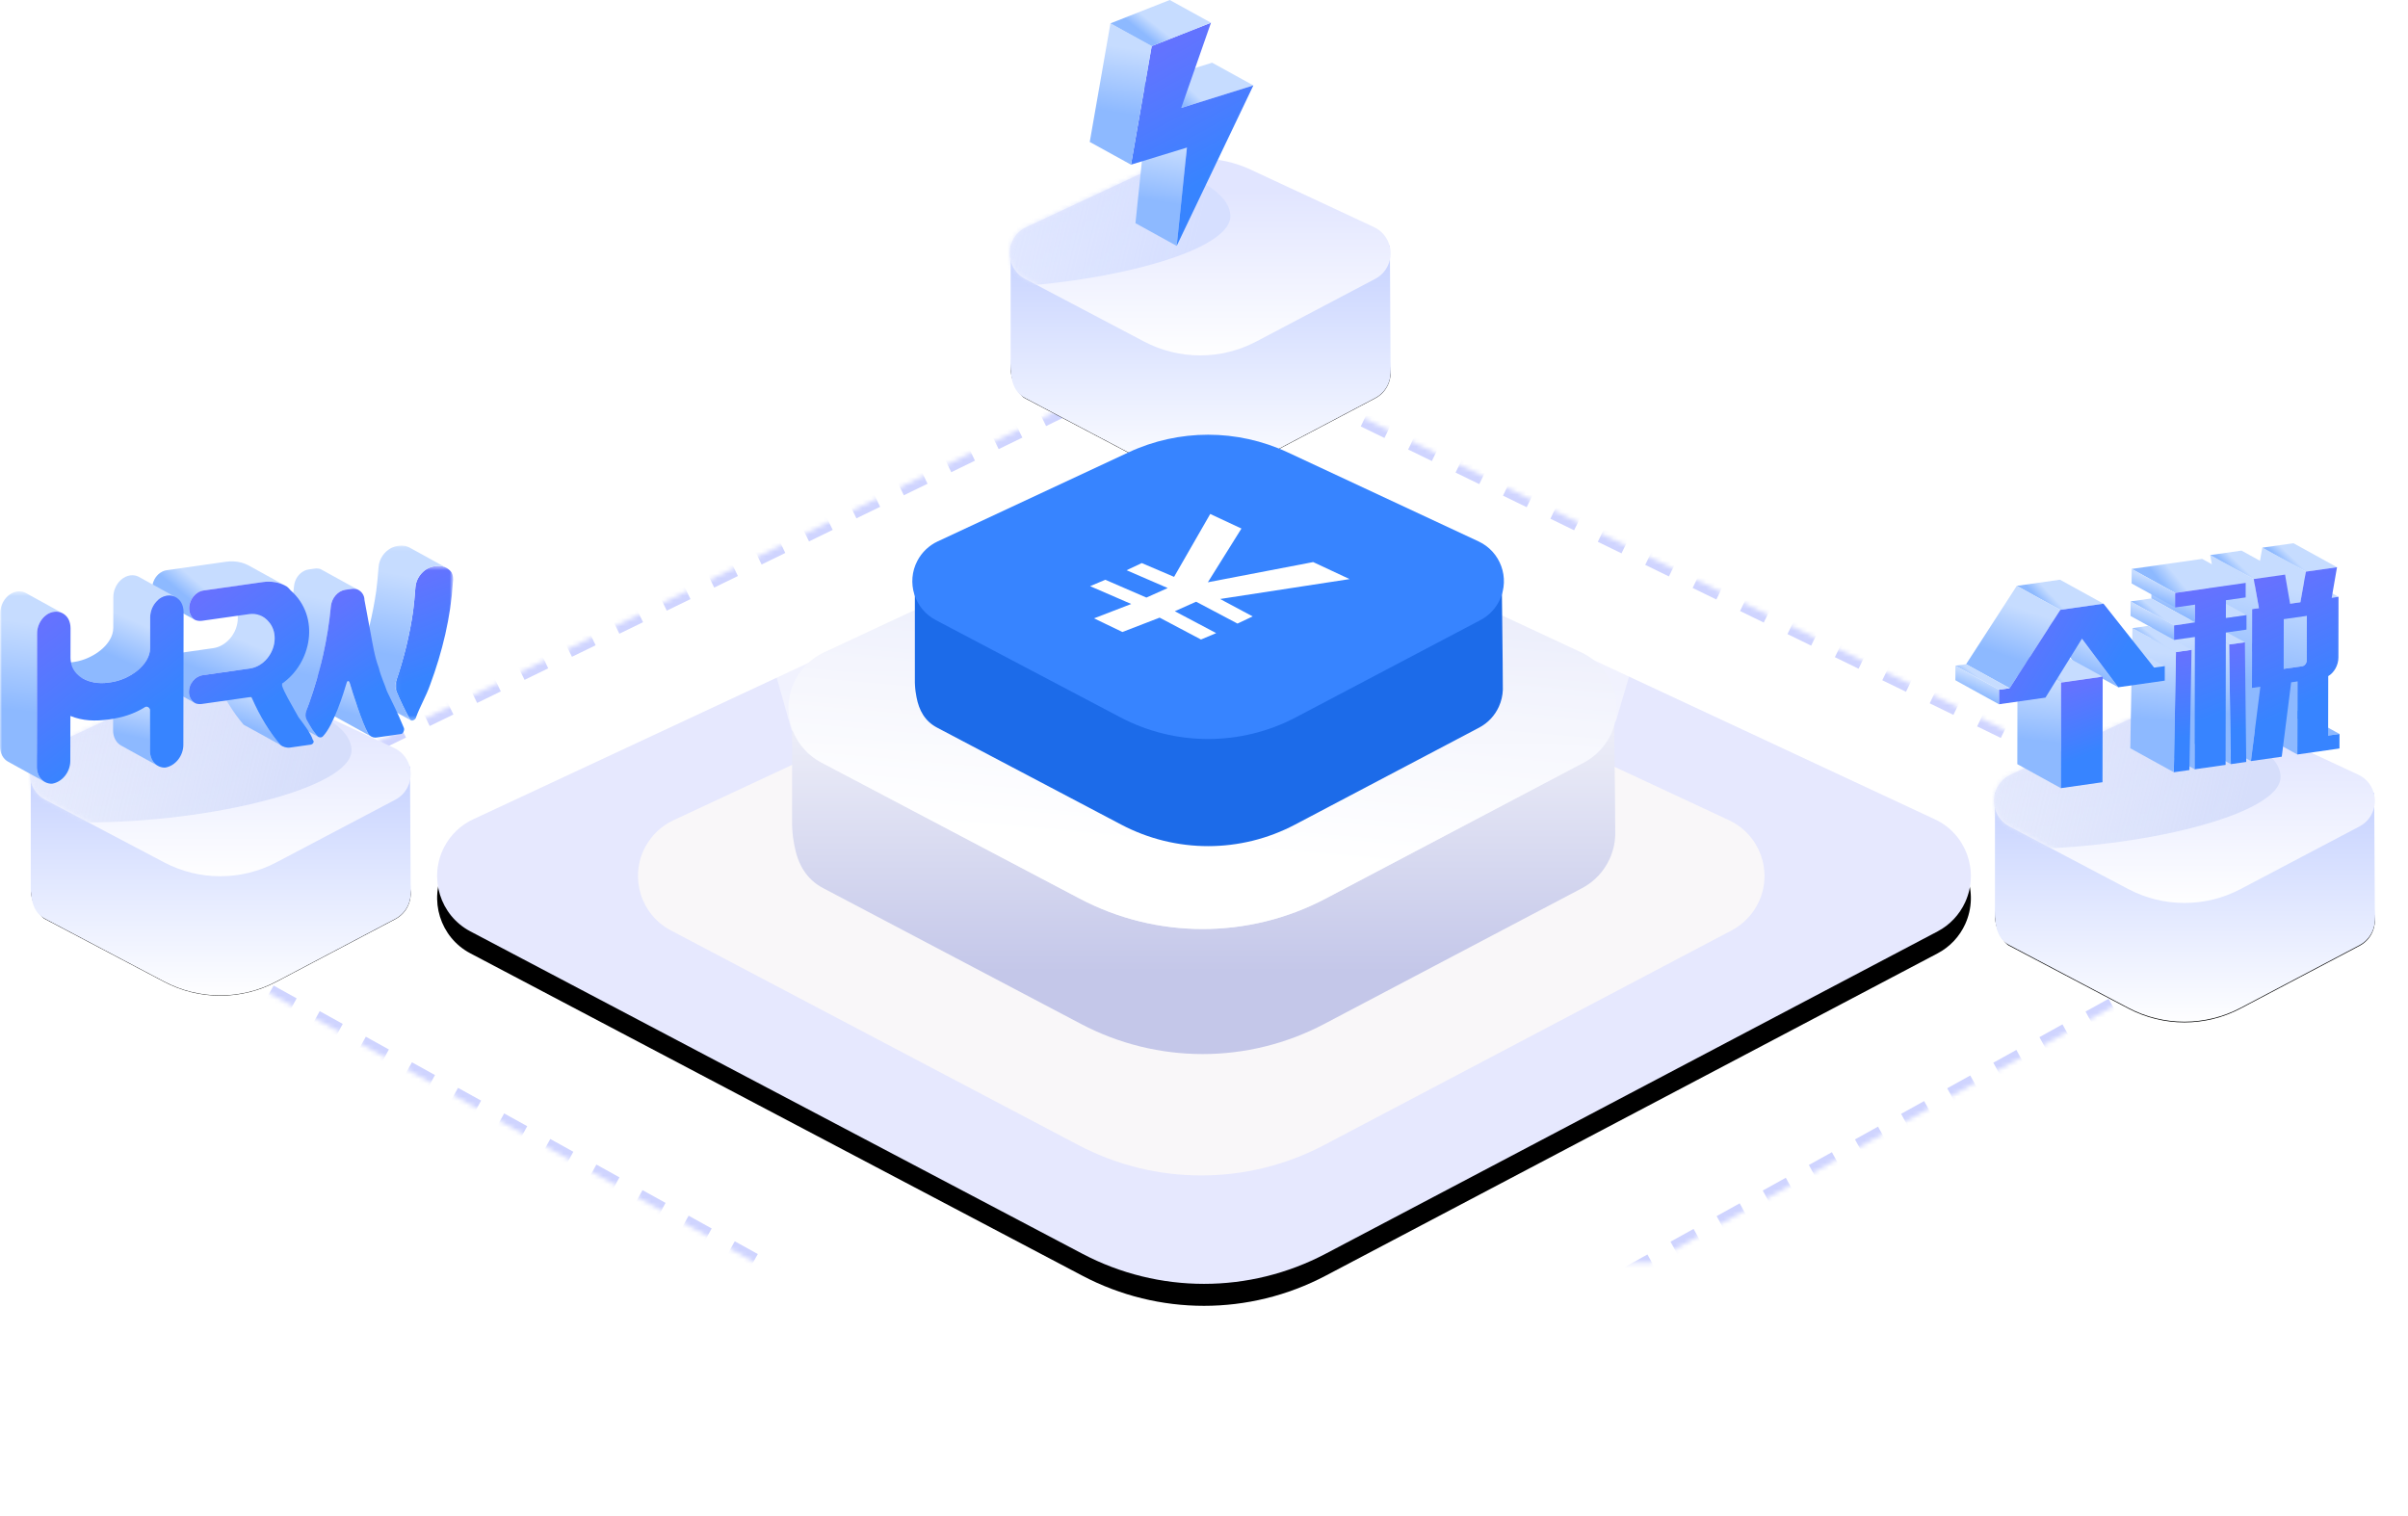 <?xml version="1.0" encoding="UTF-8"?>
<svg width="548px" height="345px" viewBox="0 0 548 345" version="1.1" xmlns="http://www.w3.org/2000/svg" xmlns:xlink="http://www.w3.org/1999/xlink">
    <title>hrwork_xiaolv_img</title>
    <defs>
        <path d="M292.321,84.509 L433.598,150.425 C440.621,153.701 443.693,162.126 440.459,169.241 C439.159,172.1 436.957,174.44 434.201,175.893 L294.902,249.271 C277.552,258.41 256.895,258.41 239.545,249.271 L100.246,175.893 C93.386,172.279 90.716,163.715 94.283,156.765 C95.716,153.972 98.026,151.741 100.848,150.425 L242.126,84.509 C258.053,77.077 276.393,77.077 292.321,84.509 Z" id="path-1"></path>
        <filter x="-3.7%" y="-4.5%" width="107.4%" height="114.7%" filterUnits="objectBoundingBox" id="filter-2">
            <feOffset dx="0" dy="5" in="SourceAlpha" result="shadowOffsetOuter1"></feOffset>
            <feGaussianBlur stdDeviation="3.5" in="shadowOffsetOuter1" result="shadowBlurOuter1"></feGaussianBlur>
            <feColorMatrix values="0 0 0 0 0.761   0 0 0 0 0.789   0 0 0 0 0.937  0 0 0 1 0" type="matrix" in="shadowBlurOuter1"></feColorMatrix>
        </filter>
        <linearGradient x1="50%" y1="0%" x2="50%" y2="79.266%" id="linearGradient-3">
            <stop stop-color="#FFFFFF" offset="0%"></stop>
            <stop stop-color="#C4C7E9" offset="100%"></stop>
        </linearGradient>
        <linearGradient x1="-14.619%" y1="-47.977%" x2="73.819%" y2="60.737%" id="linearGradient-4">
            <stop stop-color="#939FEB" offset="0%"></stop>
            <stop stop-color="#FFFFFF" offset="100%"></stop>
        </linearGradient>
        <linearGradient x1="50%" y1="-14.325%" x2="50%" y2="100%" id="linearGradient-5">
            <stop stop-color="#FFFFFF" stop-opacity="0" offset="0%"></stop>
            <stop stop-color="#FFFFFF" offset="100%"></stop>
        </linearGradient>
        <path d="M292.98,53.937 L498.392,153.908 C505.362,157.3 508.298,165.773 504.95,172.834 C503.682,175.508 501.619,177.711 499.052,179.135 L295.807,291.836 C277.859,301.789 256.141,301.789 238.193,291.836 L34.948,179.135 C28.166,175.374 25.677,166.755 29.389,159.883 C30.794,157.281 32.969,155.192 35.608,153.908 L241.02,53.937 C257.442,45.944 276.558,45.944 292.98,53.937 Z" id="path-6"></path>
        <mask id="mask-7" maskContentUnits="userSpaceOnUse" maskUnits="objectBoundingBox" x="0" y="0" width="478.666" height="251.358" fill="white">
            <use xlink:href="#path-6"></use>
        </mask>
        <path d="M54.927,28.758 L82.928,41.822 C86.169,43.334 87.587,47.223 86.094,50.507 C85.494,51.826 84.478,52.906 83.206,53.576 L56.119,67.845 C48.111,72.063 38.577,72.063 30.569,67.845 L3.482,53.576 C2.044,52.93 -0.916,47.956 0.73,44.748 C1.391,43.459 2.457,42.43 3.76,41.822 L31.76,28.758 C39.112,25.328 47.576,25.328 54.927,28.758 Z" id="path-8"></path>
        <filter x="-12.7%" y="-22.3%" width="125.5%" height="149.1%" filterUnits="objectBoundingBox" id="filter-9">
            <feOffset dx="0" dy="1" in="SourceAlpha" result="shadowOffsetOuter1"></feOffset>
            <feGaussianBlur stdDeviation="3.5" in="shadowOffsetOuter1" result="shadowBlurOuter1"></feGaussianBlur>
            <feColorMatrix values="0 0 0 0 0.761   0 0 0 0 0.789   0 0 0 0 0.937  0 0 0 1 0" type="matrix" in="shadowBlurOuter1"></feColorMatrix>
        </filter>
        <linearGradient x1="50%" y1="0%" x2="50%" y2="100%" id="linearGradient-10">
            <stop stop-color="#BDCBFF" offset="0%"></stop>
            <stop stop-color="#FFFFFF" offset="100%"></stop>
        </linearGradient>
        <linearGradient x1="50%" y1="100%" x2="50%" y2="17.844%" id="linearGradient-11">
            <stop stop-color="#FFFFFF" offset="0%"></stop>
            <stop stop-color="#E1E5FF" offset="100%"></stop>
        </linearGradient>
        <path d="M54.927,2.572 L82.928,15.637 C86.169,17.149 87.587,21.037 86.094,24.321 C85.494,25.641 84.478,26.721 83.206,27.391 L56.119,41.66 C48.111,45.878 38.577,45.878 30.569,41.66 L3.482,27.391 C0.316,25.723 -0.916,21.771 0.73,18.563 C1.391,17.274 2.457,16.244 3.76,15.637 L31.76,2.572 C39.112,-0.857 47.576,-0.857 54.927,2.572 Z" id="path-12"></path>
        <linearGradient x1="-124.227%" y1="35.075%" x2="93.508%" y2="51.715%" id="linearGradient-14">
            <stop stop-color="#FFFFFF" stop-opacity="0" offset="0%"></stop>
            <stop stop-color="#D6DEFB" offset="100%"></stop>
        </linearGradient>
        <path d="M54.927,28.758 L82.928,41.822 C86.169,43.334 87.587,47.223 86.094,50.507 C85.494,51.826 84.478,52.906 83.206,53.576 L56.119,67.845 C48.111,72.063 38.577,72.063 30.569,67.845 L3.482,53.576 C2.044,52.93 -0.916,47.956 0.73,44.748 C1.391,43.459 2.457,42.43 3.76,41.822 L31.76,28.758 C39.112,25.328 47.576,25.328 54.927,28.758 Z" id="path-15"></path>
        <filter x="-12.7%" y="-22.3%" width="125.5%" height="149.1%" filterUnits="objectBoundingBox" id="filter-16">
            <feOffset dx="0" dy="1" in="SourceAlpha" result="shadowOffsetOuter1"></feOffset>
            <feGaussianBlur stdDeviation="3.5" in="shadowOffsetOuter1" result="shadowBlurOuter1"></feGaussianBlur>
            <feColorMatrix values="0 0 0 0 0.761   0 0 0 0 0.789   0 0 0 0 0.937  0 0 0 1 0" type="matrix" in="shadowBlurOuter1"></feColorMatrix>
        </filter>
        <path d="M54.927,2.572 L82.928,15.637 C86.169,17.149 87.587,21.037 86.094,24.321 C85.494,25.641 84.478,26.721 83.206,27.391 L56.119,41.66 C48.111,45.878 38.577,45.878 30.569,41.66 L3.482,27.391 C0.316,25.723 -0.916,21.771 0.73,18.563 C1.391,17.274 2.457,16.244 3.76,15.637 L31.76,2.572 C39.112,-0.857 47.576,-0.857 54.927,2.572 Z" id="path-17"></path>
        <linearGradient x1="-124.227%" y1="35.075%" x2="93.508%" y2="51.715%" id="linearGradient-19">
            <stop stop-color="#FFFFFF" stop-opacity="0" offset="0%"></stop>
            <stop stop-color="#D6DFFF" offset="100%"></stop>
        </linearGradient>
        <path d="M54.927,28.758 L82.928,41.822 C86.169,43.334 87.587,47.223 86.094,50.507 C85.494,51.826 84.478,52.906 83.206,53.576 L56.119,67.845 C48.111,72.063 38.577,72.063 30.569,67.845 L3.482,53.576 C2.044,52.93 -0.916,47.956 0.73,44.748 C1.391,43.459 2.457,42.43 3.76,41.822 L31.76,28.758 C39.112,25.328 47.576,25.328 54.927,28.758 Z" id="path-20"></path>
        <filter x="-12.7%" y="-22.3%" width="125.5%" height="149.1%" filterUnits="objectBoundingBox" id="filter-21">
            <feOffset dx="0" dy="1" in="SourceAlpha" result="shadowOffsetOuter1"></feOffset>
            <feGaussianBlur stdDeviation="3.5" in="shadowOffsetOuter1" result="shadowBlurOuter1"></feGaussianBlur>
            <feColorMatrix values="0 0 0 0 0.761   0 0 0 0 0.789   0 0 0 0 0.937  0 0 0 1 0" type="matrix" in="shadowBlurOuter1"></feColorMatrix>
        </filter>
        <path d="M54.927,2.572 L82.928,15.637 C86.169,17.149 87.587,21.037 86.094,24.321 C85.494,25.641 84.478,26.721 83.206,27.391 L56.119,41.66 C48.111,45.878 38.577,45.878 30.569,41.66 L3.482,27.391 C0.316,25.723 -0.916,21.771 0.73,18.563 C1.391,17.274 2.457,16.244 3.76,15.637 L31.76,2.572 C39.112,-0.857 47.576,-0.857 54.927,2.572 Z" id="path-22"></path>
        <linearGradient x1="43.035%" y1="16.551%" x2="32.969%" y2="63.271%" id="linearGradient-24">
            <stop stop-color="#C6DCFF" offset="0%"></stop>
            <stop stop-color="#8DB9FF" offset="100%"></stop>
        </linearGradient>
        <linearGradient x1="46.719%" y1="16.551%" x2="41.977%" y2="63.271%" id="linearGradient-25">
            <stop stop-color="#C6DCFF" offset="0%"></stop>
            <stop stop-color="#8DB9FF" offset="100%"></stop>
        </linearGradient>
        <path d="M0.434,0.094 L8.811,4.71 C8.793,4.7 8.774,4.689 8.756,4.678 L8.756,4.678 L0.371,0.056 C0.392,0.07 0.414,0.083 0.434,0.094" id="path-26"></path>
        <polygon id="path-28" points="0.03 0.472 13.258 0.472 13.258 35.696 0.03 35.696"></polygon>
        <linearGradient x1="42.948%" y1="0%" x2="57.052%" y2="100%" id="linearGradient-30">
            <stop stop-color="#6871FF" offset="0%"></stop>
            <stop stop-color="#3784FF" offset="71.82%"></stop>
            <stop stop-color="#3784FF" offset="100%"></stop>
        </linearGradient>
        <polygon id="path-31" points="0.053 0.114 20.129 0.114 20.129 39.821 0.053 39.821"></polygon>
        <linearGradient x1="46.984%" y1="16.551%" x2="42.625%" y2="63.271%" id="linearGradient-33">
            <stop stop-color="#C6DCFF" offset="0%"></stop>
            <stop stop-color="#8DB9FF" offset="100%"></stop>
        </linearGradient>
        <path d="M0.605,0.644 L8.991,5.265 C8.858,5.192 8.737,5.111 8.633,5.027 L8.633,5.027 L0.248,0.405 C0.352,0.489 0.472,0.57 0.605,0.644" id="path-34"></path>
        <path d="M8.822,4.775 C8.896,4.808 8.968,4.843 9.038,4.882 L9.038,4.882 L0.652,0.26 C0.582,0.222 0.51,0.186 0.436,0.153 L0.436,0.153" id="path-36"></path>
        <path d="M8.822,4.775 C8.896,4.808 8.968,4.843 9.038,4.882 L9.038,4.882 L0.652,0.26 C0.582,0.222 0.51,0.186 0.436,0.153 L0.436,0.153" id="path-38"></path>
        <linearGradient x1="28.048%" y1="0%" x2="71.952%" y2="100%" id="linearGradient-40">
            <stop stop-color="#6871FF" offset="0%"></stop>
            <stop stop-color="#3784FF" offset="71.82%"></stop>
            <stop stop-color="#3784FF" offset="100%"></stop>
        </linearGradient>
        <path d="M0.512,0.235 L8.898,4.857 C8.86,4.822 8.843,4.785 8.827,4.746 L8.827,4.746 L0.441,0.125 C0.458,0.163 0.474,0.2 0.512,0.235" id="path-41"></path>
        <linearGradient x1="38.841%" y1="16.551%" x2="22.715%" y2="63.271%" id="linearGradient-43">
            <stop stop-color="#C6DCFF" offset="0%"></stop>
            <stop stop-color="#8DB9FF" offset="100%"></stop>
        </linearGradient>
        <linearGradient x1="38.201%" y1="24.497%" x2="21.15%" y2="60.118%" id="linearGradient-44">
            <stop stop-color="#C6DCFF" offset="0%"></stop>
            <stop stop-color="#8DB9FF" offset="100%"></stop>
        </linearGradient>
        <linearGradient x1="38.201%" y1="43.602%" x2="21.15%" y2="52.539%" id="linearGradient-45">
            <stop stop-color="#C6DCFF" offset="0%"></stop>
            <stop stop-color="#8DB9FF" offset="100%"></stop>
        </linearGradient>
        <linearGradient x1="21.797%" y1="0%" x2="78.203%" y2="100%" id="linearGradient-46">
            <stop stop-color="#6871FF" offset="0%"></stop>
            <stop stop-color="#3784FF" offset="71.82%"></stop>
            <stop stop-color="#3784FF" offset="100%"></stop>
        </linearGradient>
        <linearGradient x1="46.317%" y1="16.551%" x2="40.994%" y2="63.271%" id="linearGradient-47">
            <stop stop-color="#C6DCFF" offset="0%"></stop>
            <stop stop-color="#8DB9FF" offset="100%"></stop>
        </linearGradient>
        <linearGradient x1="38.201%" y1="26.812%" x2="21.15%" y2="59.2%" id="linearGradient-48">
            <stop stop-color="#C6DCFF" offset="0%"></stop>
            <stop stop-color="#8DB9FF" offset="100%"></stop>
        </linearGradient>
        <polygon id="path-49" points="0 0.42 14.273 0.42 14.273 43.81 0 43.81"></polygon>
        <linearGradient x1="48.723%" y1="16.551%" x2="46.878%" y2="63.271%" id="linearGradient-51">
            <stop stop-color="#C6DCFF" offset="0%"></stop>
            <stop stop-color="#8DB9FF" offset="100%"></stop>
        </linearGradient>
        <linearGradient x1="19.59%" y1="0%" x2="80.41%" y2="100%" id="linearGradient-52">
            <stop stop-color="#6871FF" offset="0%"></stop>
            <stop stop-color="#3784FF" offset="71.82%"></stop>
            <stop stop-color="#3784FF" offset="100%"></stop>
        </linearGradient>
        <linearGradient x1="45.482%" y1="16.551%" x2="38.952%" y2="63.271%" id="linearGradient-53">
            <stop stop-color="#C6DCFF" offset="0%"></stop>
            <stop stop-color="#8DB9FF" offset="100%"></stop>
        </linearGradient>
        <filter id="filter-54">
            <feColorMatrix in="SourceGraphic" type="matrix" values="0 0 0 0 0.808 0 0 0 0 0.388 0 0 0 0 0.118 0 0 0 1 0"></feColorMatrix>
        </filter>
        <linearGradient x1="38.201%" y1="45.151%" x2="21.15%" y2="51.924%" id="linearGradient-55">
            <stop stop-color="#C6DCFF" offset="0%"></stop>
            <stop stop-color="#8DB9FF" offset="100%"></stop>
        </linearGradient>
        <linearGradient x1="38.201%" y1="45.167%" x2="21.15%" y2="51.917%" id="linearGradient-56">
            <stop stop-color="#C6DCFF" offset="0%"></stop>
            <stop stop-color="#8DB9FF" offset="100%"></stop>
        </linearGradient>
        <linearGradient x1="39.572%" y1="0%" x2="60.428%" y2="100%" id="linearGradient-57">
            <stop stop-color="#6871FF" offset="0%"></stop>
            <stop stop-color="#3784FF" offset="71.82%"></stop>
            <stop stop-color="#3784FF" offset="100%"></stop>
        </linearGradient>
        <linearGradient x1="49.016%" y1="0%" x2="50.984%" y2="100%" id="linearGradient-58">
            <stop stop-color="#6871FF" offset="0%"></stop>
            <stop stop-color="#3784FF" offset="71.82%"></stop>
            <stop stop-color="#3784FF" offset="100%"></stop>
        </linearGradient>
        <linearGradient x1="48.829%" y1="16.551%" x2="47.137%" y2="63.271%" id="linearGradient-59">
            <stop stop-color="#C6DCFF" offset="0%"></stop>
            <stop stop-color="#8DB9FF" offset="100%"></stop>
        </linearGradient>
        <linearGradient x1="38.201%" y1="43.448%" x2="21.15%" y2="52.599%" id="linearGradient-60">
            <stop stop-color="#C6DCFF" offset="0%"></stop>
            <stop stop-color="#8DB9FF" offset="100%"></stop>
        </linearGradient>
        <linearGradient x1="38.201%" y1="44.108%" x2="21.15%" y2="52.338%" id="linearGradient-61">
            <stop stop-color="#C6DCFF" offset="0%"></stop>
            <stop stop-color="#8DB9FF" offset="100%"></stop>
        </linearGradient>
        <linearGradient x1="49.074%" y1="16.551%" x2="47.737%" y2="63.271%" id="linearGradient-62">
            <stop stop-color="#C6DCFF" offset="0%"></stop>
            <stop stop-color="#8DB9FF" offset="100%"></stop>
        </linearGradient>
        <linearGradient x1="48.953%" y1="0%" x2="51.047%" y2="100%" id="linearGradient-63">
            <stop stop-color="#6871FF" offset="0%"></stop>
            <stop stop-color="#3784FF" offset="71.82%"></stop>
            <stop stop-color="#3784FF" offset="100%"></stop>
        </linearGradient>
        <linearGradient x1="48.815%" y1="16.551%" x2="47.103%" y2="63.271%" id="linearGradient-64">
            <stop stop-color="#C6DCFF" offset="0%"></stop>
            <stop stop-color="#8DB9FF" offset="100%"></stop>
        </linearGradient>
        <linearGradient x1="38.201%" y1="43.421%" x2="21.15%" y2="52.61%" id="linearGradient-65">
            <stop stop-color="#C6DCFF" offset="0%"></stop>
            <stop stop-color="#8DB9FF" offset="100%"></stop>
        </linearGradient>
        <linearGradient x1="38.201%" y1="19.246%" x2="21.15%" y2="62.202%" id="linearGradient-66">
            <stop stop-color="#C6DCFF" offset="0%"></stop>
            <stop stop-color="#8DB9FF" offset="100%"></stop>
        </linearGradient>
        <linearGradient x1="38.201%" y1="44.128%" x2="21.15%" y2="52.33%" id="linearGradient-67">
            <stop stop-color="#C6DCFF" offset="0%"></stop>
            <stop stop-color="#8DB9FF" offset="100%"></stop>
        </linearGradient>
        <linearGradient x1="38.201%" y1="23.836%" x2="21.15%" y2="60.381%" id="linearGradient-68">
            <stop stop-color="#C6DCFF" offset="0%"></stop>
            <stop stop-color="#8DB9FF" offset="100%"></stop>
        </linearGradient>
        <linearGradient x1="38.201%" y1="47.02%" x2="21.15%" y2="51.182%" id="linearGradient-69">
            <stop stop-color="#C6DCFF" offset="0%"></stop>
            <stop stop-color="#8DB9FF" offset="100%"></stop>
        </linearGradient>
        <linearGradient x1="38.201%" y1="23.839%" x2="21.15%" y2="60.379%" id="linearGradient-70">
            <stop stop-color="#C6DCFF" offset="0%"></stop>
            <stop stop-color="#8DB9FF" offset="100%"></stop>
        </linearGradient>
        <linearGradient x1="42.451%" y1="0%" x2="57.549%" y2="100%" id="linearGradient-71">
            <stop stop-color="#6871FF" offset="0%"></stop>
            <stop stop-color="#3784FF" offset="71.82%"></stop>
            <stop stop-color="#3784FF" offset="100%"></stop>
        </linearGradient>
        <linearGradient x1="38.201%" y1="42.59%" x2="21.15%" y2="52.94%" id="linearGradient-72">
            <stop stop-color="#C6DCFF" offset="0%"></stop>
            <stop stop-color="#8DB9FF" offset="100%"></stop>
        </linearGradient>
        <linearGradient x1="38.201%" y1="22.379%" x2="21.15%" y2="60.959%" id="linearGradient-73">
            <stop stop-color="#C6DCFF" offset="0%"></stop>
            <stop stop-color="#8DB9FF" offset="100%"></stop>
        </linearGradient>
        <linearGradient x1="38.201%" y1="45.872%" x2="21.15%" y2="51.638%" id="linearGradient-74">
            <stop stop-color="#C6DCFF" offset="0%"></stop>
            <stop stop-color="#8DB9FF" offset="100%"></stop>
        </linearGradient>
        <linearGradient x1="48.656%" y1="16.551%" x2="46.713%" y2="63.271%" id="linearGradient-75">
            <stop stop-color="#C6DCFF" offset="0%"></stop>
            <stop stop-color="#8DB9FF" offset="100%"></stop>
        </linearGradient>
        <linearGradient x1="42.959%" y1="0%" x2="57.041%" y2="100%" id="linearGradient-76">
            <stop stop-color="#6871FF" offset="0%"></stop>
            <stop stop-color="#3784FF" offset="71.82%"></stop>
            <stop stop-color="#3784FF" offset="100%"></stop>
        </linearGradient>
        <linearGradient x1="38.201%" y1="45.96%" x2="21.15%" y2="51.603%" id="linearGradient-77">
            <stop stop-color="#C6DCFF" offset="0%"></stop>
            <stop stop-color="#8DB9FF" offset="100%"></stop>
        </linearGradient>
        <linearGradient x1="39.999%" y1="16.551%" x2="25.547%" y2="63.271%" id="linearGradient-78">
            <stop stop-color="#C6DCFF" offset="0%"></stop>
            <stop stop-color="#8DB9FF" offset="100%"></stop>
        </linearGradient>
        <linearGradient x1="0%" y1="31.622%" x2="100%" y2="68.378%" id="linearGradient-79">
            <stop stop-color="#6871FF" offset="0%"></stop>
            <stop stop-color="#3784FF" offset="71.82%"></stop>
            <stop stop-color="#3784FF" offset="100%"></stop>
        </linearGradient>
        <linearGradient x1="38.201%" y1="42.587%" x2="21.15%" y2="52.941%" id="linearGradient-80">
            <stop stop-color="#C6DCFF" offset="0%"></stop>
            <stop stop-color="#8DB9FF" offset="100%"></stop>
        </linearGradient>
        <linearGradient x1="47.868%" y1="16.551%" x2="44.787%" y2="63.271%" id="linearGradient-81">
            <stop stop-color="#C6DCFF" offset="0%"></stop>
            <stop stop-color="#8DB9FF" offset="100%"></stop>
        </linearGradient>
        <linearGradient x1="38.201%" y1="44.673%" x2="21.15%" y2="52.114%" id="linearGradient-82">
            <stop stop-color="#C6DCFF" offset="0%"></stop>
            <stop stop-color="#8DB9FF" offset="100%"></stop>
        </linearGradient>
        <linearGradient x1="34.968%" y1="0%" x2="65.032%" y2="100%" id="linearGradient-83">
            <stop stop-color="#6871FF" offset="0%"></stop>
            <stop stop-color="#3784FF" offset="71.82%"></stop>
            <stop stop-color="#3784FF" offset="100%"></stop>
        </linearGradient>
        <linearGradient x1="47.733%" y1="16.551%" x2="44.457%" y2="63.271%" id="linearGradient-84">
            <stop stop-color="#C6DCFF" offset="0%"></stop>
            <stop stop-color="#8DB9FF" offset="100%"></stop>
        </linearGradient>
        <linearGradient x1="38.201%" y1="42.965%" x2="21.15%" y2="52.791%" id="linearGradient-85">
            <stop stop-color="#C6DCFF" offset="0%"></stop>
            <stop stop-color="#8DB9FF" offset="100%"></stop>
        </linearGradient>
    </defs>
    <g id="new" stroke="none" stroke-width="1" fill="none" fill-rule="evenodd">
        <g id="小微企业" transform="translate(-1078, -1657)">
            <g id="编组-35" transform="translate(0, 1550)">
                <g id="hrwork_xiaolv_img" transform="translate(1078, 107)">
                    <g id="编组-21" transform="translate(6.777, 36.064)">
                        <g id="矩形">
                            <use fill="black" fill-opacity="1" filter="url(#filter-2)" xlink:href="#path-1"></use>
                            <use fill="#E6E8FE" fill-rule="evenodd" xlink:href="#path-1"></use>
                        </g>
                        <path d="M244.847,104.91 L343.087,69.178 C350.353,66.535 358.386,70.283 361.029,77.549 C362.074,80.423 362.15,83.559 361.245,86.48 L330.211,186.604 C324.354,205.5 309.56,220.294 290.664,226.151 L190.54,257.185 C183.154,259.474 175.311,255.342 173.022,247.957 C172.117,245.037 172.193,241.9 173.238,239.027 L208.97,140.787 C215.036,124.111 228.171,110.976 244.847,104.91 Z" id="矩形" fill="#F9F7F9" transform="translate(266.596, 162.536) rotate(45) translate(-266.596, -162.536) "></path>
                        <g id="编组-20" transform="translate(141.161, 12.609)">
                            <path d="M150.849,99.674 L170.159,108.683 L219.319,108.683 C219.573,129.683 219.684,140.596 219.652,141.423 C219.583,143.229 219.169,145.052 218.376,146.796 C217.076,149.655 214.875,151.995 212.118,153.447 L153.429,184.363 C136.079,193.502 115.422,193.502 98.072,184.363 L39.384,153.447 C35.444,151.372 33.64,147.885 32.851,143.789 C32.614,142.557 32.413,141.254 32.359,139.943 C32.333,139.658 32.319,139.369 32.319,139.077 L32.319,108.683 L81.341,108.683 L100.653,99.674 C116.581,92.242 134.921,92.242 150.849,99.674 Z" id="路径" fill="url(#linearGradient-3)"></path>
                            <path d="M115.2,65.295 L178.242,42.365 C185.508,39.722 193.541,43.47 196.184,50.736 C197.229,53.61 197.305,56.746 196.399,59.666 L176.723,123.148 C170.866,142.044 156.072,156.838 137.176,162.695 L73.694,182.372 C66.309,184.661 58.466,180.529 56.177,173.144 C55.272,170.224 55.348,167.087 56.393,164.214 L79.323,101.172 C85.388,84.496 98.524,71.36 115.2,65.295 Z" id="矩形备份-4" fill="url(#linearGradient-4)" transform="translate(125.751, 111.723) rotate(45) translate(-125.751, -111.723) "></path>
                            <path d="M252.826,3.252 L219.866,115.246 C219.82,115.403 219.738,115.541 219.631,115.654 C219.414,116.582 219.098,117.503 218.678,118.402 C217.386,121.173 215.221,123.445 212.516,124.87 L153.714,155.845 C136.212,165.065 115.29,165.065 97.787,155.845 L38.985,124.87 C35.961,123.277 33.762,120.734 32.559,117.801 C32.345,117.674 32.182,117.469 32.112,117.217 L0,3.252 L252.826,3.252 Z" id="形状结合" fill="url(#linearGradient-5)" opacity="0.658"></path>
                        </g>
                        <use id="矩形" stroke="#CFD4FF" mask="url(#mask-7)" stroke-width="4" stroke-dasharray="6" xlink:href="#path-6"></use>
                        <g id="编组-20备份" transform="translate(0, 118.537)">
                            <g id="矩形备份-4">
                                <use fill="black" fill-opacity="1" filter="url(#filter-9)" xlink:href="#path-8"></use>
                                <use fill="#E6E8FE" fill-rule="evenodd" xlink:href="#path-8"></use>
                            </g>
                            <path d="M54.927,15.665 L63.84,19.823 L86.529,19.823 C86.647,38.868 86.698,48.58 86.683,48.962 C86.651,49.796 86.46,50.637 86.094,51.442 C85.494,52.761 84.478,53.841 83.206,54.512 L56.119,68.78 C48.111,72.999 38.577,72.999 30.569,68.78 L3.482,54.512 C1.664,53.554 0.831,51.945 0.467,50.054 C0.358,49.486 0.265,48.884 0.24,48.279 C0.228,48.148 0.222,48.014 0.222,47.879 L0.222,19.823 L22.847,19.823 L31.76,15.665 C39.112,12.235 47.576,12.235 54.927,15.665 Z" id="路径" fill="url(#linearGradient-10)"></path>
                            <g id="椭圆形">
                                <mask id="mask-13" fill="white">
                                    <use xlink:href="#path-12"></use>
                                </mask>
                                <use id="蒙版" fill="url(#linearGradient-11)" xlink:href="#path-12"></use>
                                <path d="M13.111,32.571 C40.725,32.571 73.223,24.824 73.223,16.151 C73.223,7.478 50.838,0.448 23.223,0.448 C-4.391,0.448 -26.777,7.478 -26.777,16.151 C-26.777,24.824 -14.503,32.571 13.111,32.571 Z" fill="url(#linearGradient-14)" mask="url(#mask-13)"></path>
                            </g>
                        </g>
                        <g id="编组-20备份-2" transform="translate(223, 0)">
                            <g id="矩形备份-4">
                                <use fill="black" fill-opacity="1" filter="url(#filter-16)" xlink:href="#path-15"></use>
                                <use fill="#E6E8FE" fill-rule="evenodd" xlink:href="#path-15"></use>
                            </g>
                            <path d="M54.927,15.665 L63.84,19.823 L86.529,19.823 C86.647,38.868 86.698,48.58 86.683,48.962 C86.651,49.796 86.46,50.637 86.094,51.442 C85.494,52.761 84.478,53.841 83.206,54.512 L56.119,68.78 C48.111,72.999 38.577,72.999 30.569,68.78 L3.482,54.512 C1.664,53.554 0.831,51.945 0.467,50.054 C0.358,49.486 0.265,48.884 0.24,48.279 C0.228,48.148 0.222,48.014 0.222,47.879 L0.222,19.823 L22.847,19.823 L31.76,15.665 C39.112,12.235 47.576,12.235 54.927,15.665 Z" id="路径" fill="url(#linearGradient-10)"></path>
                            <g id="椭圆形">
                                <mask id="mask-18" fill="white">
                                    <use xlink:href="#path-17"></use>
                                </mask>
                                <use id="蒙版" fill="url(#linearGradient-11)" xlink:href="#path-17"></use>
                                <path d="M-9.889,29.558 C17.725,29.558 50.223,21.811 50.223,13.138 C50.223,4.465 27.838,-2.565 0.223,-2.565 C-27.391,-2.565 -49.777,4.465 -49.777,13.138 C-49.777,21.811 -37.503,29.558 -9.889,29.558 Z" fill="url(#linearGradient-19)" mask="url(#mask-18)"></path>
                            </g>
                        </g>
                        <g id="编组-20备份-3" transform="translate(447, 124.615)">
                            <g id="矩形备份-4">
                                <use fill="black" fill-opacity="1" filter="url(#filter-21)" xlink:href="#path-20"></use>
                                <use fill="#E6E8FE" fill-rule="evenodd" xlink:href="#path-20"></use>
                            </g>
                            <path d="M54.929,15.572 L63.842,19.731 L86.531,19.731 C86.648,38.775 86.699,48.488 86.685,48.869 C86.653,49.703 86.461,50.544 86.096,51.349 C85.496,52.669 84.48,53.749 83.207,54.419 L56.12,68.688 C48.113,72.906 38.578,72.906 30.571,68.688 L3.484,54.419 C1.666,53.461 0.833,51.852 0.469,49.961 C0.359,49.393 0.267,48.791 0.242,48.186 C0.23,48.055 0.223,47.921 0.223,47.787 L0.223,19.731 L22.849,19.731 L31.762,15.572 C39.113,12.143 47.578,12.143 54.929,15.572 Z" id="路径" fill="url(#linearGradient-10)"></path>
                            <g id="椭圆形">
                                <mask id="mask-23" fill="white">
                                    <use xlink:href="#path-22"></use>
                                </mask>
                                <use id="蒙版" fill="url(#linearGradient-11)" xlink:href="#path-22"></use>
                                <path d="M5.111,32.571 C32.725,32.571 65.223,24.824 65.223,16.151 C65.223,7.478 42.838,0.448 15.223,0.448 C-12.391,0.448 -34.777,7.478 -34.777,16.151 C-34.777,24.824 -22.503,32.571 5.111,32.571 Z" fill="url(#linearGradient-14)" mask="url(#mask-23)"></path>
                            </g>
                        </g>
                    </g>
                    <g id="编组-20" transform="translate(195.135, 51.932)">
                        <g id="编组-22" transform="translate(-0, -0)">
                            <g id="编组-23" transform="translate(-0, -0)">
                                <path d="M97.729,74.235 L111.522,80.67 L146.637,80.67 C146.818,96.345 146.897,104.478 146.875,105.069 C146.825,106.359 146.529,107.661 145.963,108.907 C145.035,110.949 143.462,112.62 141.493,113.658 L99.573,135.74 C87.18,142.268 72.424,142.268 60.032,135.74 L18.111,113.658 C15.298,112.176 14.008,109.685 13.445,106.759 C13.276,105.879 13.132,104.949 13.094,104.012 C13.075,103.808 13.065,103.602 13.065,103.394 L13.065,80.67 L48.081,80.67 L61.875,74.235 C73.252,68.927 86.352,68.927 97.729,74.235 Z" id="路径" fill="#1C6BE9"></path>
                                <path d="M72.266,46.639 L117.296,30.261 C122.486,28.373 128.224,31.05 130.111,36.24 C130.858,38.293 130.912,40.533 130.265,42.619 L116.211,87.963 C112.027,101.46 101.46,112.027 87.963,116.211 L42.619,130.265 C37.344,131.901 31.742,128.95 30.107,123.674 C29.46,121.588 29.514,119.348 30.261,117.296 L46.639,72.266 C50.972,60.354 60.354,50.972 72.266,46.639 Z" id="矩形备份-4" fill="#3784FF" transform="translate(79.802, 79.802) rotate(45) translate(-79.802, -79.802) "></path>
                            </g>
                            <path d="M80.283,65.037 L87.385,68.357 L79.743,80.587 L103.708,75.988 L111.994,79.862 L82.528,84.39 L89.938,88.354 L86.484,89.986 L77.124,85.034 L77.013,85.032 L72.222,87.175 L81.637,92.154 L78.183,93.613 L68.768,88.633 L60.3,91.903 L53.837,88.795 L62.305,85.525 L52.946,81.473 L56.4,80.014 L65.759,84.067 L70.55,81.925 L70.55,81.873 L61.247,77.846 L64.701,76.215 L72.055,79.354 L80.283,65.037 Z" id="形状结合" fill="#FFFFFF" fill-rule="nonzero"></path>
                        </g>
                    </g>
                    <g id="编组" transform="translate(0, 124.047)">
                        <g transform="translate(60.966, 5.325)">
                            <path d="M22.794,37.524 C21.175,34.703 18.512,25.721 18.372,25.248 L9.987,20.627 C10.127,21.099 12.789,30.081 14.409,32.902 C14.594,33.228 14.852,33.478 15.154,33.645 L23.54,38.267 C23.238,38.1 22.98,37.849 22.794,37.524" id="Fill-1" fill="url(#linearGradient-24)"></path>
                            <path d="M19.474,4.627 C19.547,4.627 19.619,4.628 19.691,4.634 C19.73,4.637 19.769,4.642 19.808,4.646 C19.874,4.654 19.939,4.664 20.003,4.677 C20.042,4.684 20.08,4.692 20.118,4.701 C20.208,4.722 20.298,4.745 20.384,4.775 L11.998,0.153 C11.933,0.131 11.868,0.111 11.8,0.093 C11.778,0.087 11.755,0.084 11.733,0.079 C11.695,0.07 11.656,0.062 11.618,0.055 C11.554,0.043 11.488,0.033 11.422,0.025 C11.383,0.02 11.344,0.015 11.305,0.012 C11.233,0.006 11.161,0.005 11.088,0.005 C11.054,0.005 11.019,0.003 10.984,0.004 C10.876,0.008 10.767,0.017 10.656,0.032 L9.258,0.231 C9.109,0.252 8.963,0.288 8.82,0.33 C8.787,0.339 8.755,0.348 8.722,0.358 C8.582,0.403 8.445,0.456 8.312,0.519 C8.307,0.521 8.302,0.522 8.297,0.525 C8.287,0.529 8.279,0.536 8.269,0.541 C8.096,0.625 7.928,0.722 7.769,0.833 C7.769,0.833 7.768,0.834 7.768,0.834 C7.766,0.836 7.763,0.838 7.76,0.84 C7.639,0.925 7.524,1.02 7.412,1.119 C7.398,1.133 7.381,1.142 7.367,1.155 C7.355,1.167 7.344,1.18 7.331,1.192 C7.227,1.289 7.126,1.39 7.031,1.499 C7.031,1.5 7.03,1.501 7.029,1.501 C7.026,1.505 7.023,1.51 7.02,1.513 C6.929,1.618 6.845,1.729 6.763,1.843 C6.752,1.858 6.74,1.872 6.729,1.887 C6.718,1.903 6.71,1.921 6.699,1.936 C6.612,2.065 6.529,2.198 6.455,2.337 C6.455,2.338 6.455,2.339 6.454,2.339 C6.453,2.341 6.453,2.343 6.452,2.345 C6.361,2.516 6.283,2.695 6.214,2.88 C6.209,2.892 6.203,2.904 6.197,2.917 C6.195,2.923 6.194,2.93 6.192,2.937 C6.137,3.088 6.093,3.243 6.055,3.401 C6.046,3.436 6.039,3.471 6.032,3.506 C5.997,3.669 5.968,3.834 5.951,4.002 C5.239,11.398 3.576,18.788 1.008,26.011 C0.796,26.606 0.576,27.204 0.348,27.803 C0.342,27.817 0.337,27.831 0.332,27.844 C0.299,27.937 0.284,28.031 0.26,28.125 C0.242,28.2 0.215,28.273 0.203,28.347 C0.186,28.453 0.186,28.557 0.182,28.662 C0.178,28.732 0.167,28.801 0.17,28.87 C0.174,28.984 0.197,29.094 0.217,29.204 C0.227,29.26 0.228,29.317 0.243,29.372 C0.285,29.532 0.345,29.687 0.424,29.831 C0.841,30.588 1.277,31.325 1.728,32.04 C2.077,32.49 2.427,32.895 2.777,33.229 C2.777,33.378 2.856,33.516 2.98,33.622 C3.021,33.657 3.068,33.689 3.117,33.717 L11.503,38.338 C11.353,38.255 11.236,38.134 11.188,37.995 C11.171,37.949 11.163,37.9 11.163,37.851 C10.813,37.517 10.463,37.112 10.113,36.662 C9.662,35.946 9.227,35.21 8.809,34.453 C8.73,34.309 8.671,34.154 8.628,33.993 C8.614,33.939 8.613,33.881 8.603,33.826 C8.583,33.715 8.559,33.606 8.555,33.492 C8.552,33.423 8.564,33.353 8.567,33.284 C8.572,33.179 8.571,33.075 8.589,32.969 C8.601,32.894 8.627,32.821 8.645,32.747 C8.673,32.639 8.693,32.53 8.733,32.424 C8.892,32.009 9.046,31.594 9.196,31.18 C9.263,30.997 9.328,30.815 9.393,30.632 C11.961,23.408 13.625,16.019 14.337,8.623 C14.353,8.456 14.382,8.292 14.417,8.129 C14.425,8.093 14.432,8.057 14.441,8.022 C14.479,7.865 14.523,7.709 14.577,7.558 C14.584,7.539 14.593,7.521 14.6,7.501 C14.668,7.317 14.747,7.137 14.838,6.966 C14.839,6.964 14.84,6.962 14.841,6.959 C14.914,6.82 14.998,6.687 15.085,6.557 C15.106,6.526 15.127,6.496 15.149,6.465 C15.23,6.351 15.315,6.24 15.405,6.135 C15.409,6.13 15.413,6.125 15.417,6.121 C15.512,6.012 15.613,5.91 15.717,5.814 C15.744,5.789 15.77,5.765 15.797,5.741 C15.909,5.642 16.025,5.547 16.145,5.462 C16.149,5.459 16.152,5.457 16.155,5.455 C16.314,5.343 16.482,5.247 16.654,5.163 C16.669,5.155 16.682,5.147 16.697,5.141 C16.831,5.078 16.968,5.025 17.108,4.98 C17.14,4.97 17.173,4.96 17.205,4.95 C17.349,4.909 17.495,4.874 17.644,4.853 L19.042,4.654 C19.152,4.638 19.261,4.63 19.37,4.626 C19.405,4.625 19.439,4.627 19.474,4.627" id="Fill-3" fill="url(#linearGradient-25)"></path>
                        </g>
                        <g transform="translate(84.616, 35.143)">
                            <mask id="mask-27" fill="white">
                                <use xlink:href="#path-26"></use>
                            </mask>
                            <g id="Clip-6"></g>
                            <path d="M8.82,4.716 L0.434,0.094 C0.413,0.083 0.392,0.07 0.371,0.056 L8.757,4.678 C8.778,4.691 8.799,4.704 8.82,4.716" id="Fill-5" fill="#173A56" mask="url(#mask-27)"></path>
                        </g>
                        <g transform="translate(81.463, 0)">
                            <g transform="translate(8.409, 4.26)">
                                <mask id="mask-29" fill="white">
                                    <use xlink:href="#path-28"></use>
                                </mask>
                                <g id="Clip-8"></g>
                                <path d="M9.291,0.515 C10.775,0.304 12.08,0.884 12.867,1.929 C13.225,2.587 13.353,3.41 13.185,4.34 C12.704,12.079 10.818,20.018 7.999,27.579 C7.058,30.271 5.651,32.516 4.711,35.207 C4.307,35.705 3.903,35.823 3.501,35.561 C2.278,33.368 1.174,31.072 0.199,28.711 C-0.028,28.172 -0.023,27.527 0.189,26.922 C2.042,21.577 3.37,16.145 4.142,10.757 C4.325,9.465 4.518,7.288 4.669,5.329 C4.855,2.955 6.753,0.877 9.03,0.552 L9.291,0.515 Z" id="Fill-7" fill="url(#linearGradient-30)" mask="url(#mask-29)"></path>
                            </g>
                            <g>
                                <mask id="mask-32" fill="white">
                                    <use xlink:href="#path-31"></use>
                                </mask>
                                <g id="Clip-10"></g>
                                <path d="M18.415,4.737 C18.602,4.742 18.785,4.759 18.963,4.789 C18.993,4.794 19.023,4.802 19.053,4.808 C19.215,4.839 19.373,4.881 19.526,4.932 C19.553,4.941 19.581,4.948 19.608,4.958 C19.789,5.023 19.964,5.101 20.129,5.192 L11.744,0.57 C11.7,0.546 11.655,0.523 11.61,0.501 C11.485,0.438 11.355,0.384 11.222,0.337 C11.196,0.327 11.168,0.32 11.14,0.31 C11.062,0.284 10.984,0.257 10.903,0.235 C10.827,0.215 10.747,0.201 10.667,0.186 C10.637,0.18 10.608,0.173 10.577,0.168 C10.399,0.137 10.216,0.121 10.029,0.115 C9.989,0.114 9.948,0.114 9.907,0.114 C9.713,0.115 9.516,0.124 9.315,0.153 L9.053,0.19 C8.843,0.22 8.637,0.27 8.433,0.329 C8.394,0.34 8.354,0.351 8.315,0.363 C8.122,0.425 7.932,0.499 7.747,0.585 C7.734,0.592 7.719,0.595 7.706,0.601 C7.659,0.624 7.613,0.651 7.566,0.675 C7.506,0.707 7.446,0.736 7.388,0.77 C7.323,0.807 7.26,0.846 7.197,0.887 C7.14,0.922 7.082,0.957 7.027,0.996 C7.012,1.006 6.995,1.015 6.98,1.025 C6.959,1.04 6.942,1.058 6.922,1.072 C6.774,1.179 6.631,1.292 6.494,1.414 C6.479,1.429 6.46,1.44 6.444,1.454 C6.438,1.461 6.432,1.468 6.426,1.474 C6.289,1.599 6.161,1.732 6.038,1.87 C6.027,1.882 6.015,1.892 6.005,1.905 C5.985,1.927 5.968,1.953 5.949,1.976 C5.855,2.087 5.766,2.201 5.681,2.321 C5.663,2.345 5.642,2.367 5.625,2.392 C5.616,2.405 5.609,2.419 5.6,2.433 C5.494,2.589 5.395,2.75 5.306,2.916 C5.301,2.925 5.295,2.933 5.29,2.943 C5.28,2.96 5.275,2.979 5.266,2.997 C5.166,3.19 5.077,3.388 5.001,3.592 C4.997,3.605 4.989,3.618 4.983,3.631 C4.981,3.637 4.981,3.642 4.979,3.647 C4.912,3.835 4.858,4.028 4.813,4.223 C4.802,4.268 4.792,4.314 4.783,4.36 C4.742,4.561 4.708,4.762 4.693,4.967 C4.542,6.926 4.348,9.103 4.165,10.395 C3.394,15.784 2.066,21.215 0.213,26.56 C0.001,27.166 -0.004,27.81 0.222,28.349 C0.953,30.12 1.757,31.854 2.63,33.535 C2.921,34.096 3.219,34.651 3.524,35.199 L11.91,39.821 C10.687,37.628 9.583,35.331 8.608,32.971 C8.381,32.432 8.386,31.787 8.598,31.181 C10.452,25.837 11.779,20.405 12.55,15.017 C12.734,13.725 12.927,11.548 13.078,9.589 C13.094,9.384 13.128,9.182 13.169,8.982 C13.177,8.936 13.187,8.89 13.198,8.844 C13.243,8.649 13.297,8.456 13.365,8.269 C13.371,8.251 13.38,8.232 13.387,8.213 C13.462,8.009 13.552,7.811 13.652,7.619 C13.665,7.591 13.677,7.564 13.691,7.538 C13.781,7.371 13.88,7.21 13.986,7.054 C14.012,7.016 14.039,6.979 14.067,6.942 C14.151,6.824 14.241,6.709 14.334,6.597 C14.364,6.562 14.393,6.526 14.424,6.491 C14.547,6.353 14.675,6.22 14.811,6.096 C14.834,6.075 14.857,6.056 14.88,6.036 C15.016,5.914 15.159,5.8 15.307,5.694 C15.342,5.669 15.376,5.642 15.412,5.617 C15.468,5.579 15.526,5.544 15.583,5.507 C15.646,5.468 15.709,5.429 15.773,5.391 C15.832,5.358 15.893,5.327 15.952,5.297 C16.012,5.266 16.071,5.235 16.132,5.207 C16.317,5.121 16.507,5.047 16.701,4.985 C16.74,4.972 16.779,4.962 16.818,4.95 C17.022,4.892 17.228,4.842 17.439,4.812 L17.7,4.775 C17.902,4.746 18.099,4.737 18.293,4.736 C18.334,4.736 18.374,4.736 18.415,4.737" id="Fill-9" fill="url(#linearGradient-33)" mask="url(#mask-32)"></path>
                            </g>
                        </g>
                        <g transform="translate(55.184, 40.468)">
                            <mask id="mask-35" fill="white">
                                <use xlink:href="#path-34"></use>
                            </mask>
                            <g id="Clip-12"></g>
                            <path d="M8.991,5.265 L0.606,0.643 C0.472,0.57 0.352,0.489 0.248,0.405 L8.633,5.027 C8.737,5.111 8.858,5.191 8.991,5.265" id="Fill-11" fill="#173A56" mask="url(#mask-35)"></path>
                        </g>
                        <g transform="translate(72.528, 5.325)">
                            <g>
                                <mask id="mask-37" fill="white">
                                    <use xlink:href="#path-36"></use>
                                </mask>
                                <g id="Clip-14"></g>
                                <path d="M8.822,4.775 L0.436,0.153 C0.475,0.171 0.512,0.188 0.55,0.207 L8.936,4.829 C8.898,4.809 8.86,4.792 8.822,4.775" id="Fill-13" fill="#1D476A" mask="url(#mask-37)"></path>
                            </g>
                            <g>
                                <mask id="mask-39" fill="white">
                                    <use xlink:href="#path-38"></use>
                                </mask>
                                <g id="Clip-16"></g>
                                <path d="M8.936,4.828 L0.55,0.207 C0.584,0.224 0.618,0.242 0.652,0.26 L9.038,4.882 C9.004,4.863 8.97,4.845 8.936,4.828" id="Fill-15" fill="#1C4566" mask="url(#mask-39)"></path>
                            </g>
                        </g>
                        <g transform="translate(48.352, 9.584)">
                            <path d="M43.577,32.071 C43.739,32.582 43.344,33.362 42.951,33.417 L37.337,34.216 C37.226,34.233 37.115,34.24 37.005,34.242 C36.342,34.213 35.752,33.867 35.408,33.264 C34.022,30.851 31.874,23.931 31.194,21.683 C31.079,21.303 30.705,21.221 30.562,21.702 C29.813,24.234 27.541,31.417 25.179,33.902 C24.798,34.372 24.109,34.211 23.865,33.859 C23.809,33.778 22.954,32.694 22.727,32.402 C22.276,31.687 21.84,30.95 21.423,30.193 C21.105,29.612 21.085,28.86 21.347,28.164 C21.575,27.566 21.795,26.969 22.006,26.373 C24.575,19.149 26.238,11.76 26.95,4.364 C27.135,2.464 28.552,0.836 30.257,0.593 L31.655,0.394 C32.131,0.326 32.586,0.373 32.998,0.515 C33.967,0.945 34.591,1.879 34.589,2.903 L35.978,10.375 C36.441,12.867 36.903,15.869 37.834,18.293 C38.298,20.273 39.23,22.186 39.695,23.653 C40.876,26.078 42.391,29.187 43.112,30.977 C43.244,31.305 43.546,31.974 43.577,32.071" id="Fill-17" fill="url(#linearGradient-40)"></path>
                            <polygon id="Fill-19" fill="#173853" points="8.953 25.212 0.567 20.59 0.513 20.469 8.898 25.091"></polygon>
                        </g>
                        <g transform="translate(48.352, 29.818)">
                            <mask id="mask-42" fill="white">
                                <use xlink:href="#path-41"></use>
                            </mask>
                            <g id="Clip-22"></g>
                            <path d="M8.898,4.857 L0.512,0.235 C0.474,0.201 0.458,0.163 0.441,0.125 L8.827,4.746 C8.844,4.785 8.86,4.822 8.898,4.857" id="Fill-21" fill="#173A56" mask="url(#mask-42)"></path>
                        </g>
                        <g transform="translate(34.62, 3.713)">
                            <path d="M14.3,26.461 C16.173,30.71 18.351,34.289 20.812,37.159 L29.198,41.781 C26.737,38.911 24.559,35.331 22.685,31.083 L14.3,26.461 Z" id="Fill-23" fill="url(#linearGradient-43)"></path>
                            <path d="M8.417,29.221 C8.426,29.148 8.435,29.075 8.448,29.003 C8.456,28.958 8.468,28.914 8.478,28.87 C8.492,28.806 8.505,28.741 8.523,28.678 C8.535,28.632 8.551,28.587 8.566,28.542 C8.584,28.483 8.601,28.424 8.622,28.366 C8.68,28.209 8.749,28.057 8.825,27.909 C8.841,27.879 8.856,27.848 8.873,27.818 C8.941,27.694 9.013,27.573 9.092,27.457 C9.096,27.453 9.1,27.448 9.104,27.443 C9.177,27.338 9.256,27.237 9.339,27.141 C9.364,27.111 9.39,27.082 9.416,27.054 C9.485,26.977 9.557,26.904 9.631,26.834 C9.656,26.81 9.68,26.786 9.705,26.763 C9.809,26.67 9.918,26.583 10.031,26.502 C10.05,26.488 10.07,26.477 10.089,26.463 C10.237,26.362 10.391,26.269 10.552,26.193 C10.556,26.191 10.561,26.19 10.564,26.187 C10.688,26.129 10.815,26.082 10.945,26.039 C10.979,26.028 11.013,26.018 11.047,26.008 C11.183,25.969 11.32,25.936 11.461,25.915 L22.268,24.377 C22.442,24.352 22.614,24.316 22.784,24.275 C22.834,24.263 22.883,24.249 22.933,24.236 C23.059,24.201 23.183,24.163 23.307,24.12 C23.354,24.104 23.401,24.088 23.448,24.071 C23.609,24.011 23.768,23.946 23.923,23.872 L23.929,23.869 C23.958,23.855 23.986,23.838 24.015,23.824 C24.152,23.755 24.289,23.684 24.422,23.604 C24.479,23.571 24.534,23.532 24.59,23.497 C24.674,23.444 24.758,23.394 24.84,23.337 C24.853,23.328 24.865,23.315 24.878,23.306 C25.084,23.159 25.283,22.999 25.474,22.828 C25.488,22.815 25.505,22.805 25.519,22.792 C25.551,22.763 25.578,22.729 25.61,22.699 C25.746,22.57 25.876,22.437 26.002,22.297 C26.03,22.266 26.062,22.239 26.09,22.207 C26.109,22.185 26.125,22.16 26.144,22.138 C26.296,21.96 26.441,21.776 26.576,21.582 C26.581,21.576 26.587,21.569 26.592,21.561 C26.593,21.56 26.594,21.559 26.594,21.558 C26.74,21.347 26.872,21.125 26.996,20.898 C27.011,20.871 27.03,20.846 27.044,20.82 C27.078,20.755 27.108,20.687 27.141,20.622 C27.171,20.559 27.202,20.499 27.231,20.436 C27.288,20.311 27.34,20.183 27.391,20.056 C27.41,20.006 27.432,19.958 27.45,19.908 C27.455,19.897 27.459,19.886 27.463,19.875 C27.499,19.777 27.527,19.675 27.558,19.576 C27.584,19.493 27.613,19.412 27.636,19.328 C27.668,19.211 27.693,19.092 27.719,18.973 C27.736,18.893 27.758,18.814 27.773,18.735 C27.797,18.601 27.812,18.467 27.829,18.333 C27.838,18.264 27.851,18.196 27.857,18.127 C27.876,17.923 27.887,17.718 27.887,17.511 C27.89,16.007 27.384,14.704 26.546,13.764 C26.136,13.254 25.641,12.841 25.091,12.538 L16.706,7.916 C17.255,8.219 17.751,8.633 18.161,9.142 C18.998,10.083 19.504,11.385 19.501,12.889 C19.501,13.096 19.491,13.302 19.472,13.506 C19.465,13.574 19.452,13.642 19.443,13.711 C19.427,13.845 19.412,13.98 19.387,14.113 C19.372,14.193 19.351,14.272 19.333,14.351 C19.307,14.47 19.283,14.59 19.251,14.706 C19.228,14.791 19.198,14.873 19.172,14.956 C19.137,15.066 19.105,15.178 19.065,15.286 C19.047,15.336 19.024,15.385 19.005,15.435 C18.955,15.563 18.903,15.689 18.846,15.813 C18.817,15.877 18.785,15.939 18.755,16 C18.709,16.093 18.66,16.186 18.611,16.277 C18.486,16.503 18.355,16.725 18.209,16.937 C18.203,16.945 18.196,16.952 18.19,16.961 C18.056,17.154 17.91,17.338 17.758,17.517 C17.713,17.571 17.664,17.623 17.616,17.675 C17.491,17.815 17.36,17.949 17.224,18.077 C17.179,18.12 17.135,18.165 17.088,18.206 C16.897,18.378 16.699,18.538 16.492,18.684 C16.398,18.752 16.301,18.814 16.204,18.876 C16.148,18.911 16.093,18.949 16.037,18.983 C15.902,19.063 15.764,19.136 15.624,19.205 C15.597,19.219 15.571,19.235 15.544,19.248 C15.386,19.322 15.226,19.389 15.063,19.45 C15.016,19.468 14.969,19.483 14.921,19.499 C14.798,19.541 14.673,19.58 14.547,19.614 C14.497,19.627 14.448,19.641 14.398,19.654 C14.228,19.695 14.056,19.73 13.882,19.755 L3.075,21.294 C2.935,21.314 2.798,21.347 2.661,21.386 C2.627,21.396 2.593,21.406 2.56,21.418 C2.43,21.46 2.304,21.508 2.181,21.565 C2.176,21.567 2.172,21.568 2.168,21.57 C2.167,21.571 2.166,21.572 2.166,21.572 C2.005,21.648 1.852,21.74 1.703,21.842 C1.691,21.85 1.678,21.855 1.667,21.864 C1.659,21.868 1.653,21.875 1.646,21.88 C1.533,21.961 1.424,22.048 1.32,22.141 C1.312,22.149 1.303,22.155 1.295,22.161 C1.278,22.177 1.262,22.196 1.245,22.213 C1.171,22.283 1.099,22.355 1.031,22.431 C1.015,22.448 0.998,22.463 0.983,22.481 C0.972,22.493 0.963,22.507 0.953,22.519 C0.871,22.616 0.792,22.716 0.718,22.821 C0.715,22.825 0.711,22.829 0.708,22.834 C0.708,22.835 0.707,22.836 0.707,22.836 C0.627,22.952 0.555,23.073 0.487,23.197 C0.479,23.212 0.469,23.225 0.461,23.24 C0.453,23.255 0.448,23.272 0.44,23.288 C0.364,23.436 0.294,23.587 0.237,23.745 C0.235,23.749 0.233,23.753 0.232,23.756 C0.212,23.81 0.197,23.866 0.18,23.921 C0.166,23.966 0.15,24.01 0.137,24.056 C0.119,24.12 0.107,24.185 0.092,24.249 C0.083,24.293 0.071,24.337 0.063,24.381 C0.049,24.454 0.041,24.527 0.032,24.6 C0.027,24.638 0.02,24.675 0.016,24.713 C0.006,24.824 0.001,24.937 0,25.05 C-0.001,25.491 0.078,25.901 0.221,26.265 C0.459,26.872 0.878,27.353 1.409,27.645 L9.794,32.267 C8.945,31.799 8.384,30.848 8.385,29.672 C8.386,29.559 8.392,29.446 8.402,29.334 C8.406,29.297 8.413,29.259 8.417,29.221" id="Fill-25" fill="url(#linearGradient-44)"></path>
                            <path d="M0.135,5.173 C0.124,5.222 0.111,5.269 0.102,5.317 C0.088,5.395 0.079,5.473 0.069,5.551 C0.064,5.593 0.056,5.633 0.053,5.674 C0.041,5.794 0.035,5.916 0.035,6.037 C0.033,7.177 0.527,8.121 1.297,8.664 L9.683,13.286 C8.913,12.743 8.419,11.798 8.421,10.659 C8.421,10.537 8.427,10.416 8.438,10.296 C8.442,10.256 8.449,10.217 8.454,10.177 C8.464,10.097 8.473,10.017 8.488,9.939 C8.496,9.892 8.509,9.847 8.519,9.801 C8.534,9.731 8.548,9.66 8.567,9.59 C8.581,9.541 8.598,9.494 8.613,9.445 C8.633,9.382 8.652,9.318 8.675,9.255 C8.737,9.087 8.811,8.924 8.893,8.765 C8.91,8.733 8.926,8.7 8.944,8.667 C9.016,8.534 9.094,8.404 9.179,8.281 C9.183,8.275 9.188,8.269 9.191,8.264 C9.27,8.152 9.355,8.044 9.443,7.94 C9.47,7.909 9.498,7.877 9.527,7.847 C9.6,7.765 9.677,7.687 9.756,7.612 C9.783,7.586 9.809,7.56 9.836,7.536 C9.948,7.436 10.065,7.342 10.186,7.256 C10.206,7.241 10.227,7.228 10.248,7.215 C10.406,7.106 10.571,7.006 10.744,6.924 C10.749,6.922 10.753,6.921 10.758,6.919 C10.89,6.856 11.027,6.805 11.166,6.759 C11.203,6.748 11.239,6.737 11.275,6.726 C11.421,6.684 11.568,6.649 11.719,6.626 L25.183,4.71 C25.454,4.671 25.723,4.648 25.993,4.633 C26.075,4.628 26.157,4.628 26.239,4.626 C26.429,4.62 26.62,4.62 26.808,4.627 C26.896,4.629 26.984,4.633 27.072,4.638 C27.273,4.652 27.473,4.673 27.671,4.699 C27.734,4.708 27.797,4.714 27.859,4.723 C28.116,4.764 28.37,4.816 28.619,4.88 C28.684,4.897 28.748,4.919 28.812,4.938 C28.984,4.986 29.154,5.039 29.322,5.099 C29.405,5.129 29.486,5.162 29.567,5.195 C29.716,5.254 29.862,5.317 30.006,5.386 C30.142,5.45 30.279,5.514 30.412,5.587 L22.026,0.966 C21.936,0.916 21.846,0.868 21.754,0.822 C21.71,0.8 21.664,0.785 21.62,0.764 C21.476,0.696 21.33,0.633 21.183,0.574 C21.101,0.541 21.019,0.508 20.936,0.478 C20.769,0.417 20.599,0.365 20.427,0.316 C20.374,0.302 20.324,0.281 20.271,0.266 C20.259,0.263 20.246,0.262 20.233,0.259 C19.984,0.194 19.73,0.142 19.474,0.102 C19.411,0.092 19.348,0.086 19.285,0.078 C19.087,0.051 18.887,0.03 18.686,0.017 C18.598,0.011 18.511,0.008 18.422,0.005 C18.234,-0.001 18.044,-0.001 17.853,0.004 C17.771,0.006 17.689,0.007 17.607,0.011 C17.338,0.026 17.068,0.05 16.798,0.088 L3.334,2.005 C3.183,2.027 3.035,2.062 2.89,2.104 C2.853,2.115 2.817,2.126 2.78,2.138 C2.642,2.183 2.505,2.234 2.373,2.297 C2.369,2.299 2.365,2.3 2.36,2.301 C2.36,2.301 2.359,2.302 2.358,2.303 C2.186,2.385 2.021,2.484 1.862,2.593 C1.849,2.602 1.835,2.608 1.822,2.616 C1.814,2.621 1.808,2.628 1.8,2.634 C1.679,2.721 1.563,2.814 1.451,2.914 C1.442,2.921 1.433,2.928 1.424,2.936 C1.406,2.952 1.389,2.972 1.371,2.99 C1.291,3.065 1.215,3.143 1.141,3.225 C1.124,3.243 1.106,3.259 1.089,3.277 C1.078,3.291 1.069,3.306 1.058,3.319 C0.969,3.423 0.884,3.53 0.805,3.643 C0.802,3.648 0.798,3.652 0.795,3.656 C0.795,3.657 0.794,3.658 0.794,3.659 C0.708,3.783 0.631,3.913 0.558,4.046 C0.549,4.061 0.539,4.076 0.53,4.092 C0.521,4.108 0.516,4.127 0.507,4.143 C0.425,4.302 0.351,4.465 0.289,4.634 C0.288,4.638 0.286,4.642 0.284,4.646 C0.263,4.702 0.248,4.761 0.229,4.819 C0.214,4.869 0.196,4.918 0.182,4.969 C0.164,5.036 0.15,5.104 0.135,5.173" id="Fill-27" fill="url(#linearGradient-45)"></path>
                            <path d="M33.307,35.458 C34.707,37.304 36.106,39.15 36.571,40.618 C37.038,41.063 36.569,41.641 36.101,41.708 L31.424,42.373 C30.557,42.497 29.692,42.182 29.198,41.781 C26.737,38.91 24.558,35.332 22.685,31.083 L22.631,30.962 C22.592,30.927 22.576,30.89 22.559,30.851 L11.332,32.45 C10.805,32.525 10.314,32.473 9.882,32.313 C8.984,31.864 8.384,30.889 8.386,29.672 C8.389,27.839 9.764,26.157 11.461,25.915 L22.268,24.377 C25.362,23.936 27.88,20.862 27.887,17.511 C27.889,16.007 27.384,14.704 26.547,13.764 C25.47,12.425 23.799,11.753 22.127,11.992 L11.367,13.524 C10.741,13.613 10.168,13.522 9.682,13.286 C8.913,12.743 8.419,11.798 8.42,10.659 C8.424,8.688 9.901,6.885 11.719,6.627 L25.183,4.71 C27.143,4.43 29.068,4.77 30.66,5.729 C30.971,5.974 31.25,6.253 31.49,6.568 C38.493,12.729 36.135,23.293 29.58,27.806 L29.579,28.318 C30.044,29.786 31.442,32.143 33.307,35.458" id="Fill-29" fill="url(#linearGradient-46)"></path>
                        </g>
                        <polygon id="Fill-31" fill="#173853" points="33.87 36.752 25.485 32.131 25.407 31.739 33.793 36.361"></polygon>
                        <g transform="translate(0, 6.872)">
                            <path d="M34.121,39.91 L34.14,29.708 L25.754,25.086 L25.736,35.288 C25.734,36.082 25.918,36.799 26.241,37.395 C26.563,37.991 27.024,38.464 27.577,38.769 L35.963,43.391 C34.856,42.781 34.118,41.497 34.121,39.91" id="Fill-32" fill="url(#linearGradient-47)"></path>
                            <path d="M31.623,0.381 C31.586,0.36 31.548,0.34 31.509,0.321 C31.406,0.269 31.298,0.225 31.189,0.185 C31.168,0.177 31.145,0.171 31.124,0.165 C31.056,0.141 30.988,0.117 30.918,0.099 C30.859,0.083 30.797,0.073 30.736,0.06 C30.71,0.056 30.685,0.049 30.659,0.044 C30.513,0.019 30.364,0.005 30.212,0.001 C30.181,-0 30.148,0 30.116,0 C29.958,0 29.798,0.008 29.634,0.03 C29.468,0.054 29.304,0.094 29.143,0.141 C29.098,0.153 29.054,0.168 29.01,0.183 C28.881,0.225 28.754,0.275 28.629,0.331 C28.606,0.341 28.581,0.348 28.558,0.358 C28.551,0.362 28.544,0.368 28.536,0.371 C28.352,0.46 28.176,0.566 28.004,0.682 C27.987,0.694 27.968,0.701 27.952,0.713 C27.934,0.725 27.918,0.741 27.9,0.754 C27.76,0.855 27.624,0.962 27.495,1.079 C27.493,1.08 27.492,1.081 27.491,1.082 C27.491,1.082 27.491,1.083 27.49,1.083 C27.367,1.196 27.25,1.319 27.136,1.445 C27.124,1.459 27.11,1.471 27.097,1.486 C27.077,1.509 27.06,1.535 27.04,1.559 C26.957,1.657 26.877,1.76 26.801,1.866 C26.783,1.891 26.762,1.914 26.744,1.94 C26.734,1.953 26.728,1.968 26.719,1.981 C26.616,2.133 26.519,2.29 26.432,2.453 C26.427,2.461 26.422,2.469 26.417,2.478 C26.409,2.494 26.403,2.512 26.394,2.528 C26.293,2.723 26.204,2.924 26.126,3.132 C26.122,3.145 26.115,3.157 26.11,3.169 C26.107,3.176 26.106,3.183 26.104,3.189 C26.075,3.267 26.053,3.348 26.028,3.428 C26.009,3.49 25.988,3.551 25.971,3.613 C25.948,3.699 25.931,3.787 25.912,3.874 C25.9,3.933 25.884,3.991 25.874,4.051 C25.856,4.15 25.844,4.251 25.832,4.351 C25.827,4.401 25.817,4.449 25.813,4.499 C25.799,4.65 25.792,4.802 25.792,4.955 L25.778,11.966 C25.778,12.181 25.758,12.394 25.73,12.606 C25.723,12.647 25.718,12.689 25.712,12.73 C25.679,12.934 25.634,13.136 25.576,13.335 C25.565,13.371 25.552,13.409 25.54,13.446 C25.478,13.644 25.407,13.841 25.322,14.035 C25.319,14.043 25.316,14.051 25.312,14.059 C25.235,14.233 25.142,14.402 25.048,14.572 C24.972,14.708 24.889,14.842 24.802,14.975 C24.744,15.064 24.688,15.155 24.625,15.243 C24.5,15.417 24.365,15.588 24.224,15.756 C24.177,15.811 24.135,15.87 24.087,15.924 C24.061,15.954 24.032,15.984 24.005,16.013 C23.872,16.161 23.732,16.304 23.587,16.445 C23.542,16.489 23.497,16.533 23.451,16.576 C23.327,16.693 23.196,16.806 23.064,16.918 C22.993,16.977 22.926,17.039 22.853,17.097 C22.695,17.224 22.531,17.347 22.364,17.468 C22.319,17.501 22.275,17.536 22.229,17.569 C22.196,17.592 22.161,17.612 22.129,17.634 C21.896,17.795 21.656,17.947 21.411,18.092 C21.322,18.146 21.23,18.195 21.138,18.247 C20.942,18.356 20.742,18.462 20.541,18.562 C20.435,18.614 20.331,18.665 20.225,18.714 C20.065,18.787 19.905,18.855 19.744,18.922 C19.63,18.969 19.516,19.018 19.401,19.061 C19.232,19.125 19.063,19.183 18.892,19.239 C18.783,19.276 18.674,19.315 18.563,19.348 C18.376,19.405 18.188,19.453 18,19.5 C17.908,19.523 17.814,19.551 17.722,19.572 C17.441,19.634 17.161,19.688 16.884,19.727 L16.281,19.812 C15.961,19.858 15.645,19.885 15.333,19.902 C15.238,19.907 15.144,19.908 15.049,19.911 C14.828,19.917 14.609,19.916 14.393,19.909 C14.294,19.905 14.196,19.902 14.099,19.895 C13.864,19.88 13.634,19.856 13.408,19.826 C13.345,19.816 13.28,19.812 13.218,19.802 C12.934,19.757 12.658,19.699 12.388,19.631 C12.311,19.611 12.238,19.586 12.162,19.565 C11.987,19.515 11.814,19.462 11.646,19.403 C11.558,19.371 11.472,19.336 11.386,19.302 C11.235,19.242 11.089,19.179 10.945,19.112 C10.809,19.047 10.67,18.984 10.54,18.912 L18.926,23.533 C19.012,23.581 19.101,23.627 19.191,23.673 C19.236,23.695 19.286,23.711 19.331,23.733 C19.474,23.8 19.621,23.864 19.771,23.923 C19.858,23.957 19.944,23.993 20.032,24.024 C20.2,24.084 20.372,24.136 20.547,24.186 C20.607,24.203 20.664,24.226 20.725,24.242 C20.74,24.246 20.758,24.248 20.774,24.252 C21.043,24.321 21.32,24.378 21.604,24.423 C21.666,24.434 21.73,24.438 21.794,24.447 C22.02,24.478 22.25,24.502 22.485,24.517 C22.582,24.524 22.68,24.527 22.778,24.53 C22.995,24.538 23.214,24.538 23.435,24.532 C23.53,24.53 23.623,24.529 23.718,24.524 C24.031,24.506 24.346,24.48 24.667,24.434 L25.269,24.348 C25.547,24.309 25.827,24.256 26.107,24.193 C26.2,24.172 26.292,24.145 26.385,24.121 C26.574,24.075 26.762,24.027 26.949,23.97 C27.059,23.936 27.168,23.898 27.278,23.861 C27.448,23.804 27.617,23.747 27.787,23.683 C27.902,23.639 28.015,23.591 28.129,23.544 C28.291,23.477 28.451,23.409 28.611,23.335 C28.661,23.312 28.713,23.293 28.764,23.268 C28.819,23.243 28.871,23.21 28.926,23.183 C29.128,23.084 29.327,22.978 29.524,22.868 C29.616,22.817 29.707,22.767 29.797,22.714 C30.042,22.569 30.28,22.417 30.513,22.257 C30.541,22.238 30.572,22.222 30.599,22.202 C30.605,22.198 30.609,22.194 30.615,22.19 C30.66,22.158 30.703,22.124 30.748,22.091 C30.915,21.97 31.08,21.846 31.24,21.718 C31.311,21.66 31.379,21.6 31.448,21.54 C31.544,21.459 31.642,21.38 31.734,21.297 C31.769,21.265 31.802,21.23 31.837,21.197 C31.883,21.155 31.928,21.111 31.972,21.068 C32.117,20.926 32.257,20.782 32.391,20.635 C32.418,20.605 32.446,20.576 32.473,20.546 C32.483,20.535 32.494,20.524 32.504,20.512 C32.542,20.469 32.572,20.422 32.61,20.378 C32.751,20.209 32.886,20.039 33.011,19.864 C33.03,19.837 33.053,19.812 33.072,19.785 C33.115,19.724 33.147,19.658 33.188,19.596 C33.274,19.463 33.358,19.33 33.433,19.194 C33.456,19.154 33.485,19.116 33.506,19.075 C33.575,18.945 33.639,18.813 33.698,18.68 C33.701,18.673 33.704,18.665 33.708,18.657 C33.76,18.538 33.809,18.419 33.853,18.298 C33.88,18.222 33.902,18.144 33.926,18.067 C33.938,18.03 33.95,17.993 33.961,17.957 C34.019,17.757 34.064,17.556 34.098,17.352 C34.104,17.311 34.109,17.269 34.115,17.228 C34.144,17.016 34.164,16.803 34.164,16.588 L34.177,9.577 C34.177,9.423 34.185,9.271 34.198,9.121 C34.203,9.071 34.212,9.022 34.218,8.974 C34.23,8.873 34.241,8.772 34.259,8.672 C34.269,8.614 34.285,8.557 34.297,8.499 C34.316,8.411 34.334,8.322 34.357,8.235 C34.373,8.174 34.394,8.114 34.413,8.053 C34.437,7.972 34.461,7.89 34.489,7.81 C34.496,7.791 34.505,7.773 34.512,7.754 C34.589,7.546 34.679,7.344 34.78,7.15 C34.793,7.125 34.804,7.099 34.817,7.075 C34.905,6.912 35.002,6.754 35.105,6.603 C35.131,6.563 35.159,6.526 35.187,6.488 C35.263,6.382 35.343,6.279 35.426,6.18 C35.458,6.142 35.489,6.103 35.522,6.067 C35.635,5.94 35.752,5.817 35.876,5.704 C35.878,5.703 35.879,5.702 35.881,5.7 C36.01,5.583 36.146,5.477 36.286,5.376 C36.32,5.351 36.355,5.327 36.39,5.304 C36.561,5.187 36.738,5.081 36.923,4.993 C36.952,4.979 36.983,4.966 37.013,4.953 C37.139,4.896 37.266,4.847 37.396,4.805 C37.44,4.79 37.484,4.775 37.528,4.763 C37.69,4.716 37.853,4.676 38.02,4.652 C38.183,4.629 38.344,4.622 38.501,4.622 C38.533,4.622 38.566,4.621 38.598,4.622 C38.75,4.627 38.899,4.641 39.044,4.666 C39.07,4.671 39.095,4.677 39.121,4.682 C39.254,4.708 39.383,4.743 39.509,4.785 C39.531,4.793 39.553,4.799 39.575,4.807 C39.724,4.861 39.87,4.925 40.009,5.003 L31.623,0.381 Z" id="Fill-34" fill="url(#linearGradient-48)"></path>
                            <g transform="translate(0, 3.245)">
                                <mask id="mask-50" fill="white">
                                    <use xlink:href="#path-49"></use>
                                </mask>
                                <g id="Clip-37"></g>
                                <path d="M8.386,40.33 L8.441,9.996 C8.441,9.843 8.449,9.691 8.462,9.541 C8.467,9.491 8.476,9.442 8.482,9.393 C8.494,9.293 8.505,9.191 8.523,9.092 C8.533,9.034 8.549,8.977 8.561,8.919 C8.58,8.831 8.597,8.742 8.621,8.655 C8.637,8.593 8.658,8.534 8.677,8.474 C8.701,8.392 8.725,8.31 8.754,8.23 C8.76,8.211 8.769,8.193 8.776,8.174 C8.853,7.966 8.944,7.764 9.044,7.569 C9.057,7.545 9.068,7.519 9.081,7.495 C9.169,7.331 9.265,7.174 9.368,7.022 C9.395,6.983 9.423,6.946 9.45,6.908 C9.527,6.802 9.607,6.699 9.69,6.599 C9.722,6.562 9.754,6.523 9.787,6.486 C9.899,6.36 10.016,6.237 10.14,6.124 C10.142,6.123 10.143,6.122 10.144,6.121 C10.273,6.003 10.41,5.896 10.55,5.796 C10.585,5.771 10.619,5.747 10.654,5.723 C10.825,5.607 11.002,5.502 11.186,5.413 C11.216,5.398 11.247,5.386 11.278,5.373 C11.403,5.316 11.53,5.267 11.66,5.224 C11.704,5.21 11.748,5.195 11.793,5.182 C11.954,5.135 12.118,5.096 12.284,5.072 C12.448,5.049 12.608,5.042 12.766,5.042 C12.798,5.042 12.83,5.041 12.862,5.042 C13.014,5.046 13.163,5.061 13.308,5.086 C13.334,5.09 13.359,5.097 13.385,5.102 C13.518,5.128 13.647,5.163 13.773,5.205 C13.795,5.213 13.817,5.219 13.838,5.226 C13.988,5.281 14.134,5.345 14.272,5.421 L14.273,5.421 L5.887,0.801 C5.85,0.78 5.812,0.76 5.774,0.741 C5.67,0.689 5.562,0.645 5.452,0.605 C5.431,0.597 5.409,0.591 5.388,0.584 C5.32,0.561 5.252,0.537 5.181,0.518 C5.121,0.503 5.06,0.492 4.999,0.48 C4.974,0.475 4.948,0.469 4.923,0.464 C4.777,0.439 4.628,0.425 4.476,0.421 C4.444,0.42 4.412,0.42 4.38,0.42 C4.222,0.42 4.062,0.427 3.899,0.45 C3.732,0.474 3.569,0.514 3.407,0.561 C3.362,0.573 3.319,0.588 3.274,0.603 C3.145,0.645 3.018,0.694 2.893,0.751 C2.87,0.761 2.845,0.767 2.823,0.778 C2.815,0.782 2.808,0.787 2.801,0.791 C2.616,0.88 2.44,0.985 2.269,1.102 C2.252,1.114 2.233,1.121 2.216,1.133 C2.198,1.145 2.182,1.161 2.164,1.174 C2.025,1.275 1.888,1.382 1.759,1.499 C1.758,1.5 1.756,1.501 1.755,1.502 C1.755,1.502 1.755,1.503 1.755,1.503 C1.631,1.616 1.514,1.738 1.4,1.865 C1.388,1.879 1.374,1.891 1.361,1.906 C1.341,1.928 1.325,1.955 1.305,1.978 C1.222,2.077 1.142,2.18 1.065,2.286 C1.047,2.312 1.026,2.334 1.008,2.36 C0.999,2.373 0.992,2.387 0.983,2.401 C0.88,2.553 0.784,2.71 0.696,2.873 C0.691,2.881 0.686,2.889 0.681,2.897 C0.672,2.914 0.667,2.932 0.658,2.949 C0.558,3.143 0.468,3.344 0.391,3.552 C0.386,3.565 0.379,3.576 0.374,3.589 C0.372,3.596 0.37,3.602 0.368,3.608 C0.34,3.688 0.317,3.768 0.292,3.849 C0.273,3.911 0.252,3.971 0.235,4.033 C0.213,4.118 0.196,4.204 0.177,4.29 C0.164,4.351 0.148,4.41 0.137,4.471 C0.12,4.567 0.11,4.664 0.098,4.761 C0.092,4.814 0.082,4.866 0.077,4.919 C0.063,5.07 0.056,5.222 0.055,5.375 L-0,35.708 C-0.003,37.295 0.735,38.579 1.841,39.189 L10.227,43.81 C9.12,43.201 8.383,41.916 8.386,40.33" id="Fill-36" fill="url(#linearGradient-51)" mask="url(#mask-50)"></path>
                            </g>
                            <g transform="translate(8.386, 4.618)" fill="url(#linearGradient-52)" id="Fill-38">
                                <path d="M29.635,0.035 C30.945,-0.152 32.1,0.432 32.791,1.476 C33.177,2.118 33.398,2.908 33.396,3.79 L33.341,33.968 C33.336,36.489 31.515,38.77 29.224,39.155 C27.265,39.237 25.731,37.579 25.736,35.292 L25.753,25.935 L25.709,25.826 C25.555,25.439 25.136,25.197 24.742,25.321 C24.718,25.329 24.697,25.338 24.682,25.348 C22.111,26.958 19.509,27.756 16.516,28.182 C13.241,28.648 10.436,28.537 7.632,27.401 L7.613,37.632 C7.608,40.155 5.784,42.438 3.49,42.819 C1.53,42.903 -0.005,41.244 0,38.957 L0.055,8.623 C0.06,6.206 1.781,4 3.899,3.699 C5.268,3.505 6.466,4.15 7.144,5.281 C7.479,5.897 7.67,6.635 7.669,7.453 L7.656,14.102 C7.655,14.423 7.685,14.736 7.743,15.039 C8.087,18.288 11.852,20.447 16.282,19.816 L16.883,19.731 C21.085,19.133 25.771,15.8 25.779,11.97 L25.791,4.959 C25.796,2.542 27.517,0.336 29.635,0.035"></path>
                            </g>
                        </g>
                    </g>
                    <g id="编组" transform="translate(445, 123.629)">
                        <path d="M70.071,11.071 L79.98,16.533 L79.961,26.63 L79.961,26.63 C79.961,26.72 79.953,26.809 79.937,26.895 C79.933,26.92 79.929,26.937 79.925,26.955 C79.911,27.02 79.893,27.082 79.87,27.143 L79.866,27.156 C79.699,27.604 79.332,27.938 78.924,27.996 L78.924,27.996 L69.015,22.534 C69.483,22.468 69.895,22.041 70.016,21.494 C70.021,21.474 70.025,21.454 70.028,21.433 L70.046,21.306 L70.046,21.306 L70.052,21.168 L70.071,11.071 Z M67.524,15 L67.509,22.749 L69.015,22.534 L78.924,27.996 L74.706,28.596 L67.505,24.628 L67.492,31.607 L67.923,31.844 L67.934,25.995 L77.843,31.456 L77.831,38.128 L87.411,43.408 L84.824,43.776 L77.828,39.92 L77.813,48.081 L68.126,42.741 L67.261,49.584 L57.352,44.122 L59.335,28.435 L57.582,27.469 L57.615,9.538 L59.167,9.318 L57.985,2.698 L67.772,8.092 L68.604,7.974 L69.85,1.009 L79.76,6.47 L79.493,7.958 L87.189,12.2 L85.637,12.421 L79.318,8.937 L78.513,13.435 L76.165,13.769 L68.102,9.326 L69.076,14.778 L67.524,15 Z" id="形状结合" fill="url(#linearGradient-53)"></path>
                        <g filter="url(#filter-54)">
                            <g transform="translate(68.937, 21.137)"></g>
                        </g>
                        <polygon id="Fill-25" fill="url(#linearGradient-55)" points="76.935 -6.29213483e-05 69.85 1.009 79.76 6.47 86.844 5.462"></polygon>
                        <polygon id="Fill-28" fill="url(#linearGradient-56)" points="67.894 8.159 57.985 2.698 65.114 1.683 75.023 7.144"></polygon>
                        <g transform="translate(67.074, 5.406)" fill="url(#linearGradient-57)" id="Fill-30">
                            <path d="M12.887,21.223 L12.906,11.126 L7.652,11.875 L7.632,23.19 L11.85,22.589 C12.408,22.51 12.886,21.919 12.887,21.223 L12.887,21.223 Z M17.75,38.37 L20.337,38.001 L20.33,41.309 L10.739,42.675 L10.769,26.05 L9.336,26.254 L7.197,43.18 L0.187,44.177 L2.327,27.252 L0.416,27.524 L0.45,9.593 L2.002,9.372 L0.82,2.753 L7.949,1.738 L9.091,8.363 L11.439,8.029 L12.685,1.064 L19.77,0.055 L18.563,7.014 L20.115,6.793 L20.09,20.589 C20.087,22.373 19.089,24.082 17.775,24.835 L17.75,38.37 Z"></path>
                        </g>
                        <polygon id="Fill-32" fill="url(#linearGradient-58)" points="62.297 23.053 65.879 22.543 66.187 49.78 62.684 50.279"></polygon>
                        <polygon id="Fill-33" fill="url(#linearGradient-59)" points="62.684 50.279 52.775 44.818 52.387 17.592 62.297 23.053"></polygon>
                        <polygon id="Fill-34" fill="url(#linearGradient-60)" points="62.297 23.053 52.387 17.592 55.969 17.082 65.879 22.543"></polygon>
                        <polygon id="Fill-35" fill="url(#linearGradient-61)" points="61.551 17.025 51.643 11.563 56.338 10.895 66.248 16.357"></polygon>
                        <polygon id="Fill-36" fill="url(#linearGradient-62)" points="54.446 51.452 44.537 45.991 44.592 15.874 54.501 21.335"></polygon>
                        <polygon id="Fill-37" fill="url(#linearGradient-63)" points="49.71 52.126 50.198 24.776 53.74 24.272 53.252 51.622"></polygon>
                        <polygon id="Fill-38" fill="url(#linearGradient-64)" points="49.71 52.126 39.801 46.665 40.289 19.315 50.198 24.776"></polygon>
                        <polygon id="Fill-39" fill="url(#linearGradient-65)" points="50.197 24.776 40.288 19.315 43.83 18.811 53.739 24.272"></polygon>
                        <polygon id="Fill-40" fill="url(#linearGradient-66)" points="54.507 18.028 44.598 12.566 44.605 8.519 54.514 13.98"></polygon>
                        <polygon id="Fill-41" fill="url(#linearGradient-67)" points="49.771 18.702 39.862 13.241 44.598 12.566 54.507 18.028"></polygon>
                        <polygon id="Fill-42" fill="url(#linearGradient-68)" points="49.765 22.01 39.856 16.548 39.862 13.241 49.771 18.702"></polygon>
                        <polygon id="Fill-43" fill="url(#linearGradient-69)" points="50.023 11.313 40.114 5.852 56.154 3.568 66.063 9.029"></polygon>
                        <polygon id="Fill-44" fill="url(#linearGradient-70)" points="50.017 14.62 40.108 9.16 40.114 5.852 50.023 11.313"></polygon>
                        <polygon id="Fill-45" fill="url(#linearGradient-71)" points="61.559 12.977 61.552 17.025 66.248 16.356 66.242 19.663 61.545 20.332 61.49 50.449 54.445 51.451 54.501 21.335 49.765 22.01 49.771 18.703 54.507 18.027 54.514 13.98 50.017 14.62 50.023 11.313 66.062 9.03 66.056 12.337"></polygon>
                        <polygon id="Fill-46" fill="url(#linearGradient-72)" points="45.222 28.313 35.313 22.851 37.741 22.506 47.65 27.967"></polygon>
                        <polygon id="Fill-47" fill="url(#linearGradient-73)" points="37.057 32.782 27.148 27.321 18.888 16.271 28.797 21.732"></polygon>
                        <polygon id="Fill-48" fill="url(#linearGradient-74)" points="24.043 31.72 14.134 26.258 23.612 24.909 33.521 30.37"></polygon>
                        <polygon id="Fill-49" fill="url(#linearGradient-75)" points="14.09 50.282 23.999 55.744 24.043 31.72 14.134 26.258"></polygon>
                        <polygon id="Fill-50" fill="url(#linearGradient-76)" points="24.043 31.72 23.999 55.744 33.477 54.394 33.521 30.37"></polygon>
                        <polygon id="Fill-51" fill="url(#linearGradient-77)" points="23.875 15.167 13.966 9.705 23.801 8.305 33.71 13.766"></polygon>
                        <polygon id="Fill-52" fill="url(#linearGradient-78)" points="12.343 32.994 2.434 27.533 13.966 9.705 23.875 15.167"></polygon>
                        <polygon id="Fill-53" fill="url(#linearGradient-79)" points="45.222 28.313 47.65 27.967 47.644 31.275 37.057 32.783 28.797 21.732 20.496 35.14 9.909 36.648 9.915 33.34 12.343 32.994 23.875 15.166 33.71 13.766"></polygon>
                        <polygon id="Fill-54" fill="url(#linearGradient-80)" points="0.006 27.879 9.915 33.341 12.343 32.995 2.434 27.533"></polygon>
                        <polygon id="Fill-55" fill="url(#linearGradient-70)" points="0 31.186 9.909 36.648 9.915 33.341 0.006 27.879"></polygon>
                    </g>
                    <g id="编组" transform="translate(248, 0)">
                        <polygon id="Fill-1" fill="url(#linearGradient-81)" points="10.401 50.792 19.787 55.964 22.114 33.581 12.728 28.409"></polygon>
                        <polygon id="Fill-2" fill="url(#linearGradient-82)" points="11.426 19.395 20.812 24.568 37.235 19.44 27.85 14.268"></polygon>
                        <polygon id="Fill-3" fill="url(#linearGradient-83)" points="14.096 10.492 9.386 37.476 22.114 33.581 19.786 55.964 37.235 19.44 20.812 24.568 27.588 5.173"></polygon>
                        <polygon id="Fill-4" fill="url(#linearGradient-84)" points="0 32.304 9.386 37.476 14.096 10.492 4.71 5.319"></polygon>
                        <polygon id="Fill-5" fill="url(#linearGradient-85)" points="18.201 0 4.71 5.319 14.096 10.492 27.588 5.173 18.205 0"></polygon>
                    </g>
                </g>
            </g>
        </g>
    </g>
</svg>